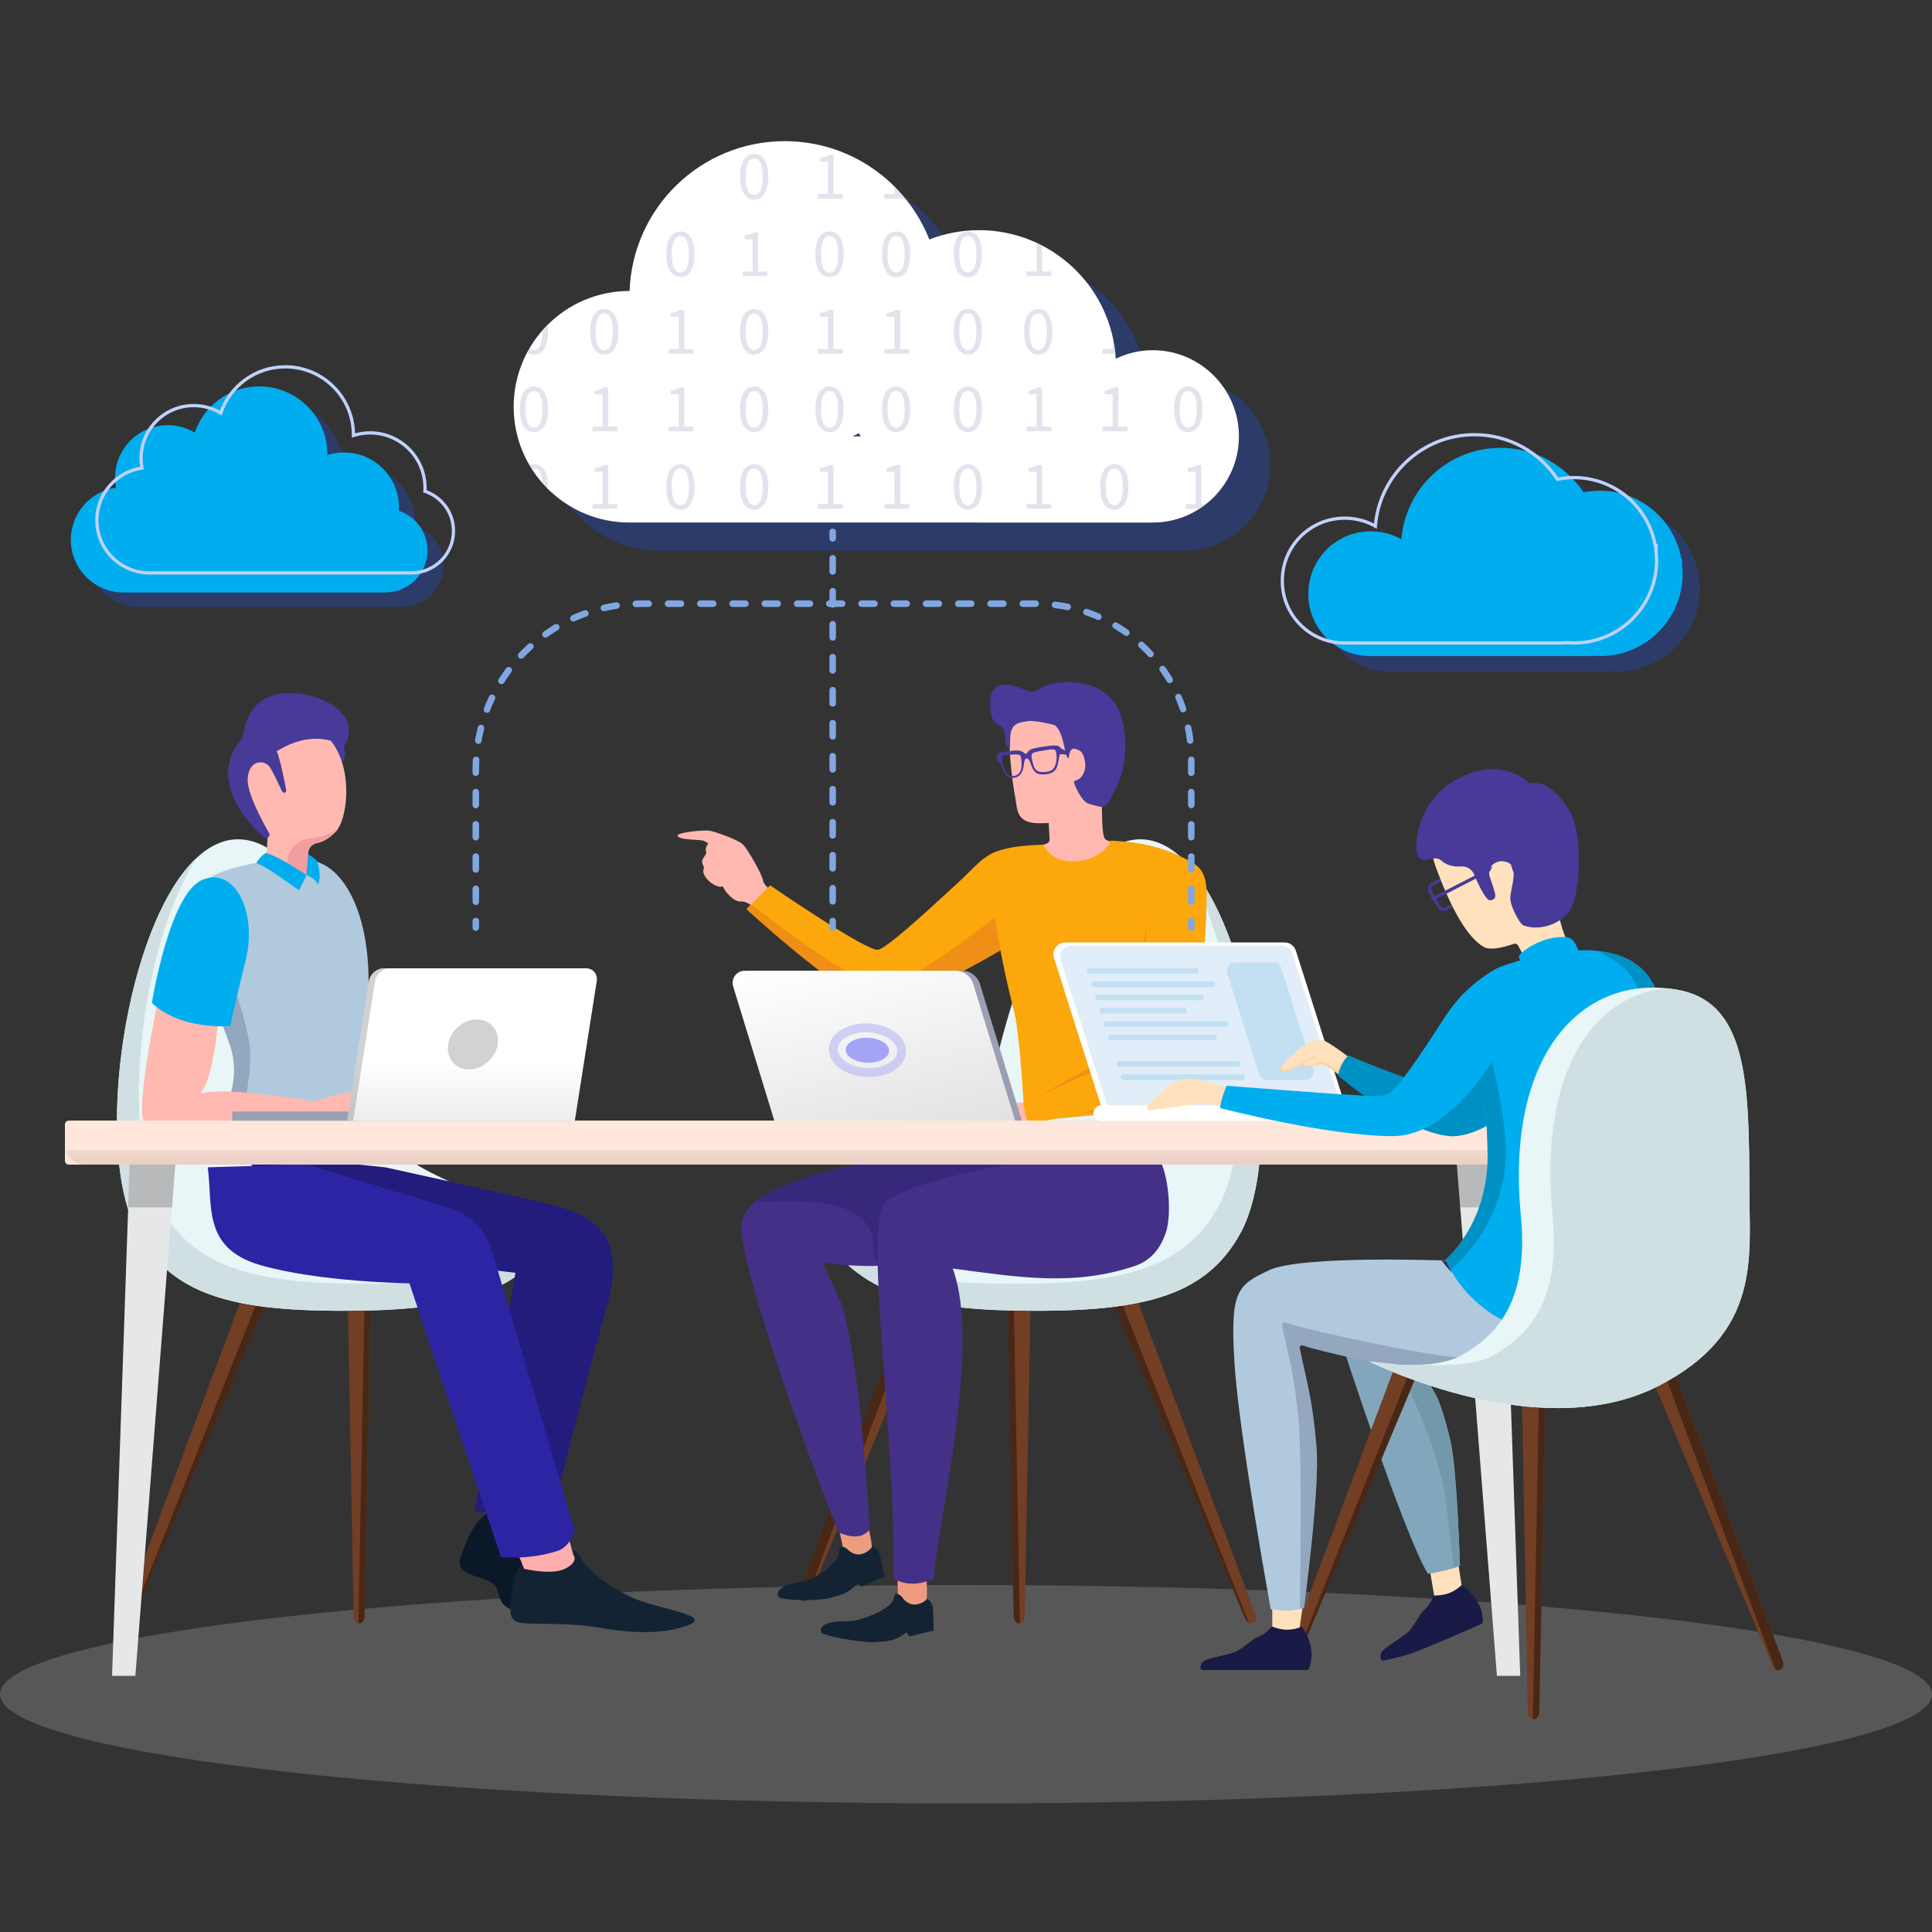 <svg xmlns="http://www.w3.org/2000/svg" xmlns:xlink="http://www.w3.org/1999/xlink" id="Layer_1" x="0px" y="0px" viewBox="0 0 1500 1500" style="enable-background:new 0 0 1500 1500;" xml:space="preserve"><rect x="0" y="0" width="1500" height="1500" fill="#333333" stroke="none"/> <style type="text/css"> .st0{fill:#72C9ED;} .st1{fill:#B3B3B4;} .st2{fill:#FFFFFF;} .st3{fill:#C6C5C5;} .st4{fill:#A5A5A5;} .st5{fill:#567996;} .st6{fill:#B1B9C3;} .st7{fill:#D5D5D4;} .st8{fill:#898989;} .st9{fill:#9DD5DC;} .st10{fill:#579F8E;} .st11{fill:#AB4D4E;} .st12{fill:#F5B570;} .st13{fill:#7B7C8F;} .st14{fill:#0E9CBD;} .st15{fill:#46BFE4;} .st16{fill:#4B4A4A;} .st17{fill:#282929;} .st18{fill:#1B1C1C;} .st19{fill:#383838;} .st20{fill:#404954;} .st21{fill:#212120;} .st22{fill:#3D3D3D;} .st23{fill:#545554;} .st24{fill:#302B2C;} .st25{fill:#86BC75;} .st26{fill:#171717;} .st27{fill:#B68079;} .st28{fill:#809F97;} .st29{fill:#82695E;} .st30{fill:#444747;} .st31{fill:#F2AE9D;} .st32{fill:#C9A373;} .st33{fill:#A2A2A2;} .st34{fill:#474748;} .st35{fill:#2E2E2E;} .st36{fill:#407669;} .st37{fill:#444755;} .st38{fill:#64677B;} .st39{fill:#989BBB;} .st40{fill:#797C8D;} .st41{fill:#7D503A;} .st42{fill:#D69C60;} .st43{fill:#CA8061;} .st44{fill:#845941;} .st45{fill:#B47857;} .st46{fill:#00ACC7;} .st47{fill:#4F4F4F;} .st48{fill:#EA5A4B;} .st49{fill:#96463B;} .st50{fill:#763334;} .st51{fill:#635C4E;} .st52{fill:#807764;} .st53{fill:#746C5B;} .st54{fill:#49643B;} .st55{fill:#72975F;} .st56{fill:#386A5D;} .st57{fill:#7BC4B3;} .st58{fill:#C26D6D;} .st59{fill:#36665C;} .st60{fill:#305950;} .st61{fill:#84C9BB;} .st62{fill:#E2E1E1;} .st63{fill:#8BC581;} .st64{fill:#131315;} .st65{fill:#636971;} .st66{fill:#595A5A;} .st67{fill:#3B3B3B;} .st68{fill:#EB6F71;} .st69{opacity:0.2;fill:#FFFFFF;} .st70{fill:#414141;} .st71{fill:#979797;} .st72{fill:#424D83;} .st73{fill:#5260A4;} .st74{fill:#4D8B80;} .st75{fill:#4BA7B8;} .st76{fill:#6FC9EF;} .st77{opacity:0.25;fill:#C4C4C4;} .st78{fill:#723E24;} .st79{opacity:0.37;} .st80{fill:#E8F6F7;} .st81{fill:#D0E0E2;} .st82{fill:#FFB9B0;} .st83{fill:#FCA70C;} .st84{fill:#ED9C80;} .st85{fill:#132333;} .st86{fill:#453087;} .st87{fill:#38287C;} .st88{opacity:0.25;fill:#CE4A30;} .st89{opacity:0.25;} .st90{fill:#CE4A30;} .st91{fill:#9A9FB3;} .st92{fill:url(#SVGID_1_);} .st93{opacity:0.45;fill:none;stroke:#A4A4F7;stroke-width:6.926;stroke-miterlimit:10;} .st94{fill:#A4A4F7;} .st95{fill:#483A99;} .st96{fill:#0A1828;} .st97{fill:#FFADAD;} .st98{fill:#221C7D;} .st99{fill:#2D24A3;} .st100{fill:#B1C9DD;} .st101{opacity:0.38;fill:#61708E;} .st102{fill:#F29E9E;} .st103{fill:#00AEEF;} .st104{fill:#E5BB98;} .st105{fill:#E6E7E8;} .st106{opacity:0.2;} .st107{fill:#FFE7DB;} .st108{fill:url(#SVGID_2_);} .st109{fill:url(#SVGID_3_);} .st110{opacity:0.2;fill:#212226;} .st111{fill:#FFE1BD;} .st112{fill:#82A7BC;} .st113{fill:#7299AA;} .st114{fill:#1A1A47;} .st115{clip-path:url(#SVGID_5_);} .st116{fill:#E1EDF9;} .st117{fill:#C2E0F2;} .st118{fill:#FFD19F;} .st119{fill:#0091C4;} .st120{fill:#33305B;} .st121{fill:#F4F4F4;} .st122{opacity:0.36;fill:#2249C6;} .st123{opacity:0.37;clip-path:url(#SVGID_7_);} .st124{fill:#B0B2CC;} .st125{fill:none;stroke:#81A7E2;stroke-width:5.059;stroke-linecap:round;stroke-linejoin:round;} .st126{fill:none;stroke:#81A7E2;stroke-width:5.059;stroke-linecap:round;stroke-linejoin:round;stroke-dasharray:10.246,15.37;} .st127{fill:none;stroke:#81A7E2;stroke-width:5.059;stroke-linecap:round;stroke-linejoin:round;stroke-dasharray:10.015,15.023;} .st128{fill:none;stroke:#C0D1FF;stroke-width:2.53;stroke-miterlimit:10;} </style> <g> <ellipse class="st77" cx="750" cy="1315.4" rx="750" ry="84.8"></ellipse> <g> <g> <g> <g> <g> <g> <path class="st78" d="M966.7,1256.7L853.2,985.5l18.2-7.2l103.4,275.3c1,2.8,0.2,5.7-2,6.6 C970.6,1261,967.9,1259.4,966.7,1256.7z"></path> </g> </g> </g> <g> <g> <g> <path class="st79" d="M874.5,986.7l-11.6,4.6l106.8,268.7c-1.2-0.6-2.3-1.7-2.9-3.2L853.2,985.5l18.2-7.2L874.5,986.7z"></path> </g> </g> </g> </g> <g> <g> <g> <g> <path class="st78" d="M787,1255l-5.5-294h19.6l-5.5,294c-0.1,3-2,5.4-4.3,5.4C789,1260.4,787.1,1257.9,787,1255z"></path> </g> </g> </g> <g> <g> <g> <path class="st79" d="M800.9,968.7h-14.6l5.5,291.6c-0.2,0-0.3,0.1-0.5,0.1c-2.3,0-4.2-2.4-4.3-5.4l-5.5-294h19.6 L800.9,968.7z"></path> </g> </g> </g> </g> <g> <g> <g> <g> <path class="st78" d="M628.4,1239.4L742,968.2l-18.2-7.2l-103.4,275.3c-1,2.8-0.2,5.7,2,6.6 C624.6,1243.7,627.2,1242.2,628.4,1239.4z"></path> </g> </g> </g> <g class="st79"> <g> <g> <path d="M620.4,1236.3L723.8,961l18.2,7.2l-2.1,5l-11.2-4.5l-102.8,273.7c-1.1,0.7-2.3,0.9-3.4,0.4 C620.3,1242,619.4,1239,620.4,1236.3z"></path> </g> </g> </g> </g> </g> <g> <g> <g> <g> <path class="st80" d="M661.6,985c19.8,16.1,49.2,31,123.9,32.5c98.2,1.9,149.6-9.2,177.5-59.9 c46.6-84.6-11.7-357.8-103.7-297.3c-76.9,50.6-92.3,212.1-102.5,234.5C746.7,917.1,613.5,945.8,661.6,985z"></path> </g> </g> </g> </g> <g> <g> <g> <path class="st81" d="M768.5,996.5c98.2,1.9,149.6-9.2,177.5-59.9c31.8-57.7,14.7-203.4-28.6-270.7 c55.4,51.4,81.3,226.9,45.6,291.7c-27.9,50.6-79.3,61.8-177.5,59.9c-74.7-1.5-104-16.3-123.9-32.5c-6.8-5.5-9.9-10.8-10.4-15.9 C671.1,983.2,701.7,995.2,768.5,996.5z"></path> </g> </g> </g> </g> <g> <g> <g> <path class="st82" d="M609.2,700.1c0,0-16.1-11.4-16.7-16.2c-0.6-4.8-11.8-24.2-15.4-28c-3.6-3.9-22.5-10.4-26.5-11 c-4-0.6-27.2,1.4-24.3,4.5c2.9,3.2,17.9,2,20.7,3.7c2.9,1.7,2.9,1.7,2.9,1.7s-2.9,3.9-1.7,6.3c1.2,2.4-4.9,6-2.6,10 c2.3,4-0.9,3.8,1.1,8c3.4,7,12.1,10.8,14.4,8.9c1.7,4.1,8.3,12.5,14.5,11.9c6.2-0.6,21.3,13.5,21.3,13.5"></path> <g> <path class="st82" d="M855.3,619.1c0.5,10.8-0.2,29.7,2.9,32.5c3.1,2.8,13.1,2.4,13.1,2.4s-35.8,45.3-39,42.8 c-3.2-2.5-45.5-37-36-38.8c9.5-1.8,18.8-1.4,18.6-6.3c-0.3-4.9-0.5-9.9-0.8-14.8"></path> </g> <path class="st83" d="M896.1,860.8c0,0-69.9,7.9-85.9,8.3c-16.1,0.3-15.3-8.1-15.3-8.1c-0.8-17.7-3.8-59.4-7.1-73.6 c-3.1-13.2-4.5-18.1-7.2-30.6c-6-27.9-5.7-33.2-12.1-67.6l41.7-33.5c0,0,4.3,12.8,21.8,13.1c23.4,0.3,30.7-16.1,30.7-16.1 l56.9,37.8l5.3,91.9l-6.8,75.7"></path> <g> <path class="st82" d="M856.1,609.2c-1.3,5.5-2.9,10.8-4.9,16.1c-3.7,9.6-9.1,13-19.3,13.3c-7.1,0.2-14.3,0.3-21.4,0.5 c-5.5,0.1-12.3,0.3-16.7-3.5c-4.4-3.8-4.5-10.2-5.4-15.5c-1.2-6.7-2.3-13.5-3-20.4c-1.5-13.4-2.2-26.8-1.9-40.2 c0-1.8,0.1-3.7,0.5-5.5c0.2-0.7,0.4-1.5,0.9-2c0.7-0.7,1.6-0.8,2.6-1c13.4-2.1,26.9-3,40.4-2.6c9.5,0.3,19.7,1.4,27.2,7.2 c7.6,5.9,11.2,15.4,14.5,24.5c0.5,1.5,0.9,3.4-0.4,4.3"></path> </g> <g> <g> <path class="st84" d="M651.1,1184.5c0,0,2.6,15.8,4.7,21.2c2.1,5.4,19.8,0.4,21-3.1c1.2-3.5-5.6-29.1-5.6-29.1"></path> <path class="st85" d="M683,1207.1c1.5,5.8,3.5,17,3.5,17l-17.7,7.7l-2.9-2.7c0,0-4.4,5.3-9.8,7.8c-4,1.9-12.7,4.3-17.1,4.7 c-15.4,1.7-33.7,0.2-34.6-1.9c-3.8-8.9,16.7-11.3,20.7-12.4c11.7-3.1,25-14.4,26.3-20.9c0.9-4.7-0.3-5.5,2.4-5.4 c0,0,2.3-0.1,4.4,2.1c3.3,3.4,8.2,4.9,12.6,2.9c2.5-1.1,4.9-2.8,6.3-5.2C677,1200.8,681.5,1201.3,683,1207.1z"></path> </g> <g> <g> <path class="st86" d="M729.3,978.4c-27.6,5.4-62.3,5.8-90.3,2.1c3.9,11.2,13.5,25.5,17.1,41.3c12,52.1,16.2,122,19.3,165.3 c0,0-5.8,11.1-24.3,2.6c-27.7-68.4-76-207-75.6-237c0.6-38.3,96.1-47.5,166.1-56.9"></path> </g> <g> <path class="st87" d="M851.3,901.8c22,16.1-122,76.6-122,76.6c-16,3.1-31.5,4.5-47.2,4.5c-1.5-2.9-2.9-5.8-3.5-8.9 c-0.8-4.2-0.4-8.5-1.1-12.7c-1.4-8.2-7.3-15.1-14.4-19.4c-7.1-4.3-15.3-6.3-23.5-7.6c-19.5-3.1-53.5-0.9-53.5-0.9 c43.3-31.9,131.9-36.1,173.1-38.7C767.1,907.6,848.2,899.5,851.3,901.8z"></path> </g> </g> <g> <path class="st84" d="M696.8,1220.9c0,0-0.1,16,1,21.7c1.1,5.7,19.4,3.8,21.2,0.6c1.8-3.2-0.4-29.7-0.4-29.7"></path> <path class="st85" d="M724.3,1248.7c0.5,6,0.5,17.3,0.5,17.3l-18.7,4.5l-2.4-3.2c0,0-5.2,4.5-11,6c-4.3,1.1-13.3,2-17.7,1.7 c-15.5-1-36.9-5.6-37.5-7.8c-2.2-9.5,18.4-8.3,22.6-8.6c12-1,30.9-9.9,33.3-16.1c1.7-4.5,0.7-5.5,3.3-4.9c0,0,2.3,0.3,4,2.8 c2.6,3.9,7.2,6.3,11.9,5.1c2.7-0.7,5.3-1.9,7.1-4.1C719.4,1241.4,723.8,1242.7,724.3,1248.7z"></path> </g> <g> <path class="st86" d="M899.4,898.6c0,0-44.1,4.4-97.6,3.1c-12.5,0-106.7,17.7-115.7,33.7c-14.8,26.3,9.7,179.8,7.4,289.8 c0,0,11.3,9.4,31.3,0.6c5-54,36.9-181.4,14.9-240.9c52,6.9,93.9,13.8,141.1-1.9c11.1-3.7,19.3-11.5,24.3-25.8 C910,942.8,907.4,911.4,899.4,898.6z"></path> </g> </g> <g> <path class="st83" d="M810.2,655.7c0,0-10,0.6-11.9,0.7c-8.3,0.7-16.8,1.8-24.7,4.7c-11.3,4.2-19.3,14.7-28.5,23 c-8.9,7.9-54.8,51.7-63.4,53.3c-8.6,1.6-83.8-50-83.8-50l-18.4,18.4c0,0,81.7,75.5,106,75.6c11.8,0.1,77-34.3,97.9-47.6 L810.2,655.7z"></path> <path class="st88" d="M685.7,766.9c-16.8,0.9-93.7-57.8-102.7-64.7l-3.6,3.6c0,0,81.7,75.5,106,75.6 c9.9,0.1,56.8-23.8,84.2-39.4l7.1-4.1l-4.3-25.4C772.5,712.5,703.5,765.9,685.7,766.9z"></path> </g> <g class="st89"> <path class="st90" d="M892.4,708.4c-9.3,42.1-11,75-13.6,105.1c-32.7,12.7-55.6,30.4-87.5,44.6c0,0-15.6-3-18.3,6.5 c-1.5,5.5,28.1,3.4,28.1,3.4c29.6,0.1,109.2-15.1,114.5-16.5c5.3-1.5,20.7-100.8,21.3-154.7c0.1-7.7-0.2-16-5-21.9 c-2.5-3.1-6.1-5.3-9.6-7.1c-20.8-10.7-36.3-13.6-59.7-15.1"></path> </g> <g> <path class="st82" d="M805.3,860.9c-3.5-4.4-9.9-5.1-15.6-4.9c-4.2,0.1-8.3,0.4-12.5,1c-1.9,0.3-4.1,0.7-4.3,2.7 c-0.2,2,9.2,0,14.1,1.4c-9.6,0.8-19.3,1.1-28.9,0.8c-1.1,0-2.3-0.1-3.3,0.3c-1,0.4-1.9,1.4-1.9,2.5c0.1,0.9,0.7,1.6,1.3,2.2 c2.7,2.4,6.4,3.4,9.9,4c14.7,2.6,30.2,2.1,43.9-3.9"></path> </g> <g> <path class="st83" d="M890.4,707.6c-0.8,45-4,65.6-3.1,110.5c-22.6,4.8-60.7,24-92.7,38.2c0,0,1,10.8,3.9,16.1 c2.4,0.9,111.8-22.8,120.2-30.5c7.5-6.9,17.5-91.3,18.1-145.2c0.1-7.7-0.2-16-5-21.9c-2.5-3.1-6.1-5.3-9.6-7.1 c-20.8-10.7-36.3-13.6-59.7-15.1"></path> </g> <g> <path class="st91" d="M607.3,873.2h187l-33.5-109.3c-1.9-6-7.4-10.2-13.7-10.2H583.2c-6.3,0-10.7,6.1-8.9,12.1L607.3,873.2z"></path> <linearGradient id="SVGID_1_" gradientUnits="userSpaceOnUse" x1="659.82" y1="738.162" x2="708.466" y2="943.263"> <stop offset="0" style="stop-color:#FFFFFF"></stop> <stop offset="1" style="stop-color:#D8D8D8"></stop> </linearGradient> <path class="st92" d="M604.9,873.2h184.2l-33.5-109.3c-1.9-6-7.4-10.2-13.7-10.2H578.1c-6.3,0-10.7,6.1-8.9,12.1l32.1,104.7 C601.8,872.1,603.3,873.2,604.9,873.2z"></path> </g> <g> <path class="st93" d="M700,815.4c0.7,9.6-10.7,17.4-25.3,17.4s-27.1-7.8-27.7-17.4c-0.7-9.6,10.7-17.4,25.3-17.4 S699.3,805.8,700,815.4z"></path> <path class="st94" d="M690.3,815.4c0.4,5.3-6.8,9.7-16.1,9.7c-9.3,0-17.2-4.3-17.6-9.7c-0.4-5.3,6.8-9.7,16.1-9.7 C682,805.7,689.9,810,690.3,815.4z"></path> </g> </g> <path class="st95" d="M823.1,580.5c-0.4-1.7-4.1-2-7.8-1.5c-3.8,0.5-13.7,1.7-15.8,3.3c-2.1,1.6-1.9,2.8-3,2.9 c-1.1,0.1-1.2-1-3.5-2c-2.4-1-8.2-0.3-11.9,0.2c-3.7,0.5-7.3,1.3-7.2,3c0.1,1.7,0.7,4.7,1.5,5.2c0.8,0.5,0.8,0.4,3.7,7.2 c1.6,3.8,4.2,6,9,4.9c6.2-1.3,6.6-8.4,7-11.3c0.5-2.9,0.9-3.4,1.9-3.5c1-0.1,1.6,0.2,2.8,2.9c1.2,2.7,2.1,9,8.4,9.4 c8.3,0.5,11.9-2.4,13-7.7c1.6-7.2,1.2-7.2,1.8-7.9c0.3-0.3,6.2,0.5,6.2,0.5l-0.1-2.1C829,583.8,823.2,580.9,823.1,580.5z M793.1,595c-0.2,3.7-2,7-6.1,7.5c-3.8,0.5-5.5-1.5-7.6-6.4c-1.8-4.2-1.9-7.6-1.2-8.8c0.6-1.2,2.7-1.1,7.4-1.4s6.3-0.4,7,1.7 C792.9,588.4,793.3,591.3,793.1,595z M820.1,591c-0.8,5.2-2.7,7.7-7.9,8.3c-7.4,0.9-8.8-2-9.9-5.5c-1.1-3.5-1.5-6.4-1.4-7.2 c0.2-2.2,1.8-2.5,6.4-3.4c4.6-0.9,10.8-2,11.8-1C820,583.2,820.8,586.5,820.1,591z"></path> <g> <path class="st95" d="M873.1,569c-0.4-3.8-1.1-7.6-2.1-11.1c-2.5-9.7-8.4-17.9-17.3-22.6c-11.3-6.1-26.7-7.4-39.1-3.9 c-7.2,2-9.8,5.8-13.5,5.7c-2.8-0.1-6.3-2-10-3.3c-28-10-23.3,17.3-20.3,24.8c1.3,3.3,7.7,5.7,8.5,7.1c0.8,1.4,0.7,8.2,1.3,11.1 c0.5,3,3.5,4.1,3.5,4.1s0.2-8.8,0.3-10c0.4-3.1,1.4-6.4,4.1-8.3c2.8-1.9,6.7-2.2,10.1-2.8c3.5-0.6,19.5,2.5,20.6,3.4 c5.2,4.5,6.6,14.7,8,20.7c0.7,2.8,1.4,4.7,2.5,4.7c0.9-8.3,3.7-8.5,8.7-5.7c2.6,1.5,4.1,6.7,4.2,11.2c0.1,5.3-2.8,11-8.3,12.2 c-2,0.4,4,11.7,6.7,14.5c0.9,0.9,1.8,1.9,2.9,2.6c1,0.6,2.2,0.9,3.4,1.2c1.3,0.4,2.7,0.7,4,1.1c1.8,0.5,3.7,1,5.5,0.5 c2.9-0.8,4.5-4,5.8-6.7c2.2-4.5,4.7-8.9,6.5-13.6C873.4,594.9,874.6,581.4,873.1,569z"></path> </g> </g> </g> <g> <g> <g> <g> <g> <g> <path class="st78" d="M103.4,1256.7L217,985.5l-18.2-7.2L95.5,1253.5c-1,2.8-0.2,5.7,2,6.6 C99.6,1261,102.3,1259.4,103.4,1256.7z"></path> </g> </g> </g> <g> <g> <g> <path class="st79" d="M195.7,986.7l11.6,4.6l-106.8,268.7c1.2-0.6,2.3-1.7,2.9-3.2L217,985.5l-18.2-7.2L195.7,986.7z"></path> </g> </g> </g> </g> <g> <g> <g> <g> <path class="st78" d="M283.2,1255l5.5-294h-19.6l5.5,294c0.1,3,2,5.4,4.3,5.4C281.2,1260.4,283.1,1257.9,283.2,1255z"></path> </g> </g> </g> <g> <g> <g> <path class="st79" d="M269.2,968.7h14.6l-5.5,291.6c0.2,0,0.3,0.1,0.5,0.1c2.3,0,4.2-2.4,4.3-5.4l5.5-294h-19.6L269.2,968.7z "></path> </g> </g> </g> </g> <g> <g> <g> <g> <path class="st78" d="M454.3,1256.7L340.7,985.5l18.2-7.2l103.4,275.3c1,2.8,0.2,5.7-2,6.6 C458.2,1261,455.5,1259.4,454.3,1256.7z"></path> </g> </g> </g> <g class="st79"> <g> <g> <path d="M462.3,1253.5L358.9,978.3l-18.2,7.2l2.1,5l11.2-4.5l102.8,273.7c1.1,0.7,2.3,0.9,3.4,0.4 C462.4,1259.3,463.3,1256.3,462.3,1253.5z"></path> </g> </g> </g> </g> </g> <g> <g> <g> <g> <path class="st80" d="M408.6,985c-19.8,16.1-49.2,31-123.9,32.5c-98.2,1.9-149.6-9.2-177.5-59.9 C60.6,873,118.9,599.8,210.9,660.3c76.9,50.6,92.3,212.1,102.5,234.5C323.5,917.1,456.7,945.8,408.6,985z"></path> </g> </g> </g> </g> <g> <g> <g> <path class="st81" d="M301.7,996.5c-98.2,1.9-149.6-9.2-177.5-59.9c-31.8-57.7-14.7-203.4,28.6-270.7 c-55.4,51.4-81.3,226.9-45.6,291.7c27.9,50.6,79.3,61.8,177.5,59.9c74.7-1.5,104-16.3,123.9-32.5c6.8-5.5,9.9-10.8,10.4-15.9 C399.1,983.2,368.5,995.2,301.7,996.5z"></path> </g> </g> </g> </g> <g> <path class="st96" d="M425.4,1186.4c1.3,7.2-12.3,26.1,5.9,42c18.2,15.9,59.5,32.7,32.1,33.3c-27.4,0.6-53.6-5.7-67.6-12.6 c-13.9-6.9-2.8-17.7-20.1-23.1c-22.7-7.2-22.5-8.6-11.5-33.4C379.4,1158.5,421.3,1163.3,425.4,1186.4z"></path> <path class="st85" d="M451.7,1210.6c3.2,6.2,18.4,20.5,39.5,29.9c21.1,9.4,65.7,13.8,40.9,22.1c-24.8,8.3-53.7,3.3-68.4,0.9 c-14.6-2.4-28.8-2.7-46.1-2.8c-22.8-0.2-23-1.6-19.9-27.3C401.9,1198.1,441.5,1190.6,451.7,1210.6z"></path> <path class="st97" d="M398.1,1196.3l8.8,21.7c0,0,21.8,5.3,32.2-0.2c10.4-5.5,6.2-10.3,6.2-10.3l-9.1-32.1L398.1,1196.3z"></path> <path class="st98" d="M299.1,906.3c0,0,93.5,20.4,127.5,28.7c33.9,8.3,60.4,22.6,44.5,79.2c-15.8,56.6-42.2,159.9-42.2,159.9 h-60.4l31.7-185.9l-176.5-20.8l-32.5-72.2L299.1,906.3z"></path> <path class="st99" d="M161.3,906.3c4,29.2-4.5,62.7,40.7,75.9c45.3,13.2,115.9,14.2,115.9,14.2l70.9,212.3c0,0,19.8,3,43.9-4.5 c9.9-3.1,13.5-15.7,13.5-15.7l-64.1-217c-5-17-18.6-30.1-35.8-34.5l-108.7-33L161.3,906.3z"></path> <g> <path class="st100" d="M177.5,808.5c4.4,11.4,5.4,23.7,2.8,35.6c-5.2,23.6,0.7,25.2,0.7,25.2s32,20.3,58.7,28.6 c19.1,5.9,35.4,4.9,34.9-16.1l0-0.3c0-1.3-0.1-2.5-0.1-3.7c-0.9-47.4,9-49.8,11.4-102.8c2.5-54.4-12-84.8-26.4-97.9 c-14.4-13.1-34.1-13.6-71.2-4.9c-27.8,6.6-37,13.9-36.8,34.5c0.1,6.8,1.2,15.2,3,25.3C159.1,758,170.1,789.1,177.5,808.5z"></path> <path class="st101" d="M177.5,808.5c4.4,11.4,5.4,23.7,2.8,35.6c-5.2,23.6,0.7,25.2,0.7,25.2s32,20.3,58.7,28.6l24.9-2.4l10-7.8 l0-6.2c0-1.3-0.1-2.5-0.1-3.7c-5.7,0.5-18.6,1.2-37.6-1c-14.7-1.7-28-5.9-36.8-9.2c-6.5-2.4-10.3-9.1-9.1-16 c1.6-9.3,3.5-22.7,3.4-33c-0.1-10.4-4.9-28.1-8.9-40.8c-3-9.8-4-20-3.3-30.1c1.2-17.6,0-34.4,0-34.4l-19.7-10.7l-11,4.1 c0.1,6.8,1.2,15.2,3,25.3C159.1,758,170.1,789.1,177.5,808.5z"></path> <g> <path class="st95" d="M267,579.8c0,0,2.5,6.9-1.3,12.4l-15.3-20.7l10.7-0.1L267,579.8z"></path> <path class="st82" d="M184.1,607.1c0.7,26.7,23.7,42.1,23.7,42.1l-1.5,24.3l15.5,10.1l10.6,6.9l6.1-12.8l0.8-15.6 c0.2-3.6,2.8-6.7,6.4-7.4c4-0.8,9.5-3.2,15.1-9.1c0.3-0.4,0.7-0.8,1-1.2c0,0,0,0,0,0c10.1-13.7,13.9-66.3-20.6-81.3 C205.6,547.5,183.4,580.4,184.1,607.1z"></path> <path class="st102" d="M222.8,669l-1,14.6l10.6,6.9l6.1-12.8l0.8-15.6c0.2-3.6,2.8-6.7,6.4-7.4c4-0.8,9.5-3.2,15.1-9.1 c0.3-0.4,0.7-0.8,1-1.2c-0.7,0.4-9,5.3-21.7,6.7C230.8,652,223.5,659.6,222.8,669z"></path> <path class="st95" d="M221.3,615.4c-1.3,0.6-2.6-1.5-2.6-1.5s-7.5-16.8-10.1-19.4c-4.6-4.7-15.5-4.2-16.3,10.2 c-0.7,11.2,12.5,35,16.6,42c0.6,1.1,0.4,2.6-0.7,3.4c-0.4,0.3-1,0.5-1.5,0.6h-0.2c-0.6,0-1.2-0.2-1.7-0.6 c-8.5-7.5-46.1-43.5-16.3-77.3c0,0,23.7,1.5,27.3,12.9c3.6,11.5,6.2,26.9,6.2,26.9S222.7,614.7,221.3,615.4z"></path> <path class="st95" d="M267,579.8c0,0-20.7-16.1-52.2,3.5l-25.8-6.6c0,0-1.1-0.4-0.5-4.2c0.6-3.9,3.4-41.7,48.5-33.2 C263.1,544.2,279,562.2,267,579.8z"></path> </g> <path class="st103" d="M206.4,662.2c0,0-3.7,2.1-7.5,7.7c0,0,5.1,2.3,9.6,5c4.1,2.5,23.7,16.3,23.7,16.3l5.8-11.8 C237.9,679.4,217.5,665.3,206.4,662.2z"></path> <path class="st103" d="M237.9,679.4c0,0,6.9,2.3,9,7.5c0,0,3.5-6.7-1-18.7c0,0-3.8-3.6-6.6-4.8L237.9,679.4z"></path> <path class="st104" d="M183.5,892.3c0,0,3.6,4.6,4.7,5.2c1.1,0.6,1.3-0.7,0.9-1.6C188.6,895,183.6,891.1,183.5,892.3z"></path> <path class="st95" d="M206.7,650.5h-0.2c-0.6,0-1.2-0.2-1.7-0.6c-8.5-7.5-46.1-43.5-16.3-77.3c0,0-1.5,5.9-0.9,10.8 C187.7,583.3,168.7,614.1,206.7,650.5z"></path> <path class="st82" d="M123.3,773.9c0,0-19.9,91.7-10.5,98.7c9.4,7,115.8,8.1,125.7,9.6c9.9,1.6,50.5,8.2,71.2-10.1 c2.7-2.4-12.6-1.3-16.2-9.3c-3.6-8,1.9-7.1,0-10.4c-7.3-12.9-49.3,2.8-49.3,2.8s-68.7-11.9-88.6-6.2c12-14.5,14.7-68.4,14.7-68.4 L123.3,773.9z"></path> <path class="st103" d="M117.9,778.7c0,0,13.4-84.1,38.8-95.4c25.4-11.3,43.4,25,34,62.3c-9.3,37.3-11.8,51-11.8,51 S140.8,800.3,117.9,778.7z"></path> </g> </g> <g> <g> <g> <polygon class="st105" points="105.1,1301.1 87,1301.1 101.3,885.9 137.5,885.9 "></polygon> <polygon class="st106" points="99.5,937.4 133.5,937.4 137.5,885.9 101.3,885.9 "></polygon> </g> <g> <polygon class="st105" points="1162.2,1301.1 1180.3,1301.1 1166,885.9 1129.7,885.9 "></polygon> <polygon class="st106" points="1167.7,937.4 1133.8,937.4 1129.7,885.9 1166,885.9 "></polygon> </g> </g> <path class="st107" d="M1213.7,904.2H53.5c-1.7,0-3.1-1.4-3.1-3.1v-28c0-1.7,1.4-3.1,3.1-3.1h1160.2c1.7,0,3.1,1.4,3.1,3.1v28 C1216.8,902.9,1215.4,904.2,1213.7,904.2z"></path> <linearGradient id="SVGID_2_" gradientUnits="userSpaceOnUse" x1="633.639" y1="840.298" x2="633.639" y2="962.62"> <stop offset="0" style="stop-color:#FFE7DB"></stop> <stop offset="0.239" style="stop-color:#FDE4D8"></stop> <stop offset="0.409" style="stop-color:#F5DBD0"></stop> <stop offset="0.557" style="stop-color:#E8CBC2"></stop> <stop offset="0.693" style="stop-color:#D6B5AE"></stop> <stop offset="0.821" style="stop-color:#BE9994"></stop> <stop offset="0.941" style="stop-color:#A27674"></stop> <stop offset="1" style="stop-color:#916262"></stop> </linearGradient> <path class="st108" d="M51.1,892.9c1.9,6.5,7.8,11.3,14.9,11.3h1135.2c7.1,0,13.1-4.8,14.9-11.3H51.1z"></path> </g> <g> <path class="st91" d="M180.4,870.1h261.7v-7.2H181.5c-0.6,0-1.2,0.5-1.2,1.2V870.1z"></path> <g> <linearGradient id="SVGID_3_" gradientUnits="userSpaceOnUse" x1="2723.683" y1="823.161" x2="2723.683" y2="919.982" gradientTransform="matrix(-1 0 -0.159 1.009 3219.344 -6.442)"> <stop offset="0" style="stop-color:#FFFFFF"></stop> <stop offset="1" style="stop-color:#D8D8D8"></stop> </linearGradient> <path class="st109" d="M269.4,870.1h176.9l17-108.3c0.9-5.5-2.9-10-8.4-10h-157c-5.5,0-10.7,4.5-11.5,10L269.4,870.1z"></path> <path class="st110" d="M297.9,751.8h4.8c-5.5,0-10.7,4.5-11.5,10l-17,108.3h-4.8l17-108.3C287.3,756.3,292.4,751.8,297.9,751.8z"></path> <path class="st110" d="M347.9,810.9c-1.7,10.7,5.6,19.4,16.2,19.4s20.6-8.7,22.3-19.4c1.7-10.7-5.6-19.4-16.2-19.4 C359.6,791.5,349.6,800.2,347.9,810.9z"></path> </g> </g> <g> <g> <polygon class="st111" points="1110.5,1221.3 1114,1241.8 1129.6,1241.8 1136.3,1240.6 1131.4,1208.8 "></polygon> <path id="XMLID_514_" class="st112" d="M1133.5,1215.5c-1.5,0.7-3.1,1.3-4.7,1.9c-8.6,2.9-20.2,4.5-20.2,4.5 c-18.7-30.6-67.1-179.7-67.1-179.7c-4.5-18.8,23.8,5.3,35.6,4.6c4.1-0.2,8,0.3,10.9,1.6c11.3,4.8,27.8,36.6,27.8,36.6 s5,11,10.3,33.7C1131.3,1141.3,1133.5,1215.5,1133.5,1215.5z"></path> <path id="XMLID_504_" class="st113" d="M1133.5,1215.5c-1.5,0.7-3.1,1.3-4.7,1.9c-1.2-9.1-2.9-23.5-5.5-46.6 c-5.8-51.7-38.5-110.9-46.2-124.1c4.1-0.2,8,0.3,10.9,1.6c11.3,4.8,27.8,36.6,27.8,36.6s5,11,10.3,33.7 C1131.3,1141.3,1133.5,1215.5,1133.5,1215.5z"></path> <path id="XMLID_421_" class="st114" d="M1112.9,1238.8c0,0,6.7,0.1,11.9-1.8c6.3-2.4,10-6.4,10-6.4s16.6,10.1,16.5,28.3 c0,0.9-0.6,1.8-1.5,2.1c0,0-39.7,17.6-53.4,22.5c-8.4,3-21.9,5.7-21.9,5.7c-1,0.2-2-0.1-2.3-1c-0.7-1.8-1.1-5.1,3-8.2 c6.2-4.7,12.9-8.6,17.6-12.5c4.7-3.9,9.4-14.7,13.2-17.8C1110.9,1245.8,1112.9,1238.8,1112.9,1238.8z"></path> </g> <g> <defs> <path id="SVGID_4_" d="M1086.9,1025.8l60.3,14.4l71.3,0.3l73.8-18.6l132.1,246l-17.9,74.3c0,0-417.2,30-428.3,20.6 c-11.1-9.4-63.3-60.1-70.7-79.8C900.1,1263.3,1086.9,1025.8,1086.9,1025.8z"></path> </defs> <clipPath id="SVGID_5_"> <use xlink:href="#SVGID_4_" style="overflow:visible;"></use> </clipPath> <g class="st115"> <g> <g> <g> <path class="st78" d="M1195.2,1329.1l5.8-310.1h-20.6l5.8,310.1c0.1,3.1,2.1,5.7,4.5,5.7 C1193.1,1334.8,1195.1,1332.3,1195.2,1329.1z"></path> </g> </g> </g> <g> <g> <g> <path class="st78" d="M1005.6,1292.8l119.8-286.1l-19.2-7.6l-109,290.3c-1.1,2.9-0.2,6.1,2.1,7 C1001.6,1297.4,1004.4,1295.7,1005.6,1292.8z"></path> </g> </g> </g> <g> <g> <g> <path class="st78" d="M1375.8,1292.8L1256,1006.8l19.2-7.6l109,290.3c1.1,2.9,0.2,6.1-2.1,7 C1379.8,1297.4,1377,1295.7,1375.8,1292.8z"></path> </g> </g> </g> <g class="st79"> <g> <g> <path d="M1102.9,1008l12.2,4.8l-112.6,283.4c1.3-0.6,2.4-1.8,3.1-3.4l119.8-286.1l-19.2-7.6L1102.9,1008z"></path> </g> </g> </g> <g class="st79"> <g> <g> <path d="M1180.5,1027.2h15.4l-5.8,307.5c0.2,0,0.4,0.1,0.5,0.1c2.4,0,4.4-2.5,4.5-5.7l5.8-310.1h-20.6L1180.5,1027.2z"></path> </g> </g> </g> <g class="st79"> <g> <g> <path d="M1384.1,1289.5l-109-290.3l-19.2,7.6l2.2,5.3l11.9-4.7l108.4,288.7c1.2,0.7,2.5,0.9,3.6,0.5 C1384.3,1295.6,1385.2,1292.5,1384.1,1289.5z"></path> </g> </g> </g> </g> </g> <g> <path id="XMLID_401_" class="st2" d="M1045.4,861.7H855.8l-37.5-118c-1.9-5.9,2.5-12,8.8-12h170.2c4,0,7.6,2.6,8.8,6.4 L1045.4,861.7z"></path> <path id="XMLID_402_" class="st116" d="M1042.3,861.7H860.8l-37.2-115.8c-1.9-5.8,2.5-11.8,8.7-11.8h162.3c4,0,7.5,2.5,8.7,6.3 L1042.3,861.7z"></path> <path id="XMLID_550_" class="st117" d="M928.5,756h-82.7c-1.2,0-2.2-1-2.2-2.2l0,0c0-1.2,1-2.2,2.2-2.2h82.7c1.2,0,2.2,1,2.2,2.2 l0,0C930.7,755,929.7,756,928.5,756z"></path> <path id="XMLID_549_" class="st117" d="M941.3,766.3h-92.2c-1.2,0-2.2-1-2.2-2.2l0,0c0-1.2,1-2.2,2.2-2.2h92.2 c1.2,0,2.2,1,2.2,2.2l0,0C943.5,765.3,942.5,766.3,941.3,766.3z"></path> <path id="XMLID_547_" class="st117" d="M932.7,776.6h-80.3c-1.2,0-2.2-1-2.2-2.2l0,0c0-1.2,1-2.2,2.2-2.2h80.3 c1.2,0,2.2,1,2.2,2.2l0,0C935,775.6,934,776.6,932.7,776.6z"></path> <path id="XMLID_546_" class="st117" d="M919.3,787h-63.7c-1.2,0-2.2-1-2.2-2.2l0,0c0-1.2,1-2.2,2.2-2.2h63.7c1.2,0,2.2,1,2.2,2.2 l0,0C921.6,786,920.6,787,919.3,787z"></path> <path id="XMLID_545_" class="st117" d="M951.3,797.3h-92.2c-1.2,0-2.2-1-2.2-2.2l0,0c0-1.2,1-2.2,2.2-2.2h92.2 c1.2,0,2.2,1,2.2,2.2l0,0C953.5,796.3,952.5,797.3,951.3,797.3z"></path> <path id="XMLID_544_" class="st117" d="M942.7,807.6h-80.3c-1.2,0-2.2-1-2.2-2.2l0,0c0-1.2,1-2.2,2.2-2.2h80.3 c1.2,0,2.2,1,2.2,2.2l0,0C944.9,806.6,943.9,807.6,942.7,807.6z"></path> <path id="XMLID_542_" class="st117" d="M961.2,828.2h-92.2c-1.2,0-2.2-1-2.2-2.2l0,0c0-1.2,1-2.2,2.2-2.2h92.2 c1.2,0,2.2,1,2.2,2.2l0,0C963.4,827.2,962.4,828.2,961.2,828.2z"></path> <path id="XMLID_539_" class="st117" d="M964.5,838.5h-92.2c-1.2,0-2.2-1-2.2-2.2l0,0c0-1.2,1-2.2,2.2-2.2h92.2 c1.2,0,2.2,1,2.2,2.2l0,0C966.7,837.5,965.7,838.5,964.5,838.5z"></path> <path id="XMLID_405_" class="st117" d="M1013.5,838.5h-29.8c-2.8,0-5.2-1.8-6.1-4.4l-24.8-78.6c-1.3-4.1,1.8-8.3,6.1-8.3h29.8 c2.8,0,5.2,1.8,6.1,4.4l24.8,78.6C1020.9,834.3,1017.8,838.5,1013.5,838.5z"></path> <path id="XMLID_403_" class="st2" d="M1061.3,870.3H855.1c-3.4,0-6.1-2.7-6.1-6.1l0,0c0-3.4,2.7-6.1,6.1-6.1h206.1 c3.4,0,6.1,2.7,6.1,6.1l0,0C1067.4,867.6,1064.7,870.3,1061.3,870.3z"></path> <g id="XMLID_404_"> <path id="XMLID_419_" class="st95" d="M1120.8,707.3c-1.8,0-3.6-0.9-4.5-2.6l-6.9-12.1c-0.7-1.2-0.9-2.6-0.5-4 c0.4-1.4,1.3-2.5,2.5-3.1l19.1-10.1c2.5-1.3,5.6-0.4,6.9,2.1l6.5,12c0.7,1.2,0.8,2.6,0.4,3.9c-0.4,1.3-1.3,2.4-2.5,3.1 l-18.7,10.2C1122.5,707.1,1121.6,707.3,1120.8,707.3z M1133,677.2c-0.4,0-0.9,0.1-1.3,0.3l-19.1,10.1c-0.7,0.4-1.2,1-1.4,1.7 c-0.2,0.7-0.1,1.5,0.3,2.2v0l6.9,12.1c0.7,1.3,2.4,1.8,3.7,1.1l18.7-10.2c0.7-0.4,1.1-0.9,1.3-1.7c0.2-0.7,0.1-1.5-0.2-2.1 l-6.5-12C1134.9,677.8,1134,677.2,1133,677.2z"></path> </g> <path id="XMLID_538_" class="st111" d="M1042.6,832c-1.3,1.7-2.4,2.8-2.4,2.8s-10-7.6-12.8-8.3c-2.8-0.7-8.7,1.5-12.1,1.7 c-3.4,0.2-3.7-1.8-3.7-1.8s-12.9,5.4-15,5.9c-2.1,0.5-3.5-0.2-2.2-3.5c0.3-0.7,1.1-1.9,2.4-3.2l0,0c4.4-5,13.5-12.9,16.7-14.5 c4.2-2,9.8-4.9,14.4-3.2c4.6,1.7,19.3,12.8,19.3,12.8C1047.8,824.5,1044.8,829.1,1042.6,832z"></path> <path id="XMLID_533_" class="st118" d="M1045.6,821.3l-3.1,10.7c-1.3,1.7-2.4,2.8-2.4,2.8s-10-7.6-12.8-8.3 c-2.8-0.7-8.7,1.5-12.1,1.7c-3.4,0.2-3.7-1.8-3.7-1.8s-12.9,5.4-15,5.9c-2.1,0.5-3.5-0.2-2.2-3.5c0.3-0.7,1.1-1.9,2.4-3.2 c-1.1,1.5-2.3,3.1-1.6,5c0.9,2.3,14.7-4.3,24.7-10.3c0.2-0.1,1-0.5,1.2,0c0.2,0.3-0.4,1-0.5,1.1c-1.7,1.8-10.1,2.4-8.4,5.1 c2.4,3.8,11-3.1,15.7-1.6c4.7,1.5,10.6,5.9,10.6,5.9S1041.3,822.7,1045.6,821.3z"></path> <path id="XMLID_406_" class="st119" d="M1038.7,834.8c0,0,49,42.9,85.7,47.2c36.7,4.4,98.6-65.2,98.6-65.2s-3.9-37.1-26.8-32.7 c-22.9,4.4-53.5,59.5-66.8,62.1s-82.4-26.7-82.4-26.7s-2,1.4-4.3,5.3C1040.2,828.9,1038.7,834.8,1038.7,834.8z"></path> <path id="XMLID_407_" class="st111" d="M1205.5,623.5c-13.4-15.4-33.2-17-48.6-15.3c-20.1,2.2-37.6,15.8-43.4,35.1 c-2.5,8.4-3,18.2,0.9,28.9c12.5,34.5,25.6,56.5,37.8,63.1c4.7,2.5,13.6,0.8,23.1-2.5c1.3-0.4,2.6,0.1,3.3,1.2l4,7.5l35.3-7.6 c0,0-4.5-9.8-6.9-20.2C1216,707.3,1230,651.6,1205.5,623.5z"></path> <path id="XMLID_408_" class="st95" d="M1134.1,672.7c4.4-0.3,8.6,2,10.3,6c2.9,6.9,7.4,16.6,10.9,19.7c0.7,0.6,2.3,0.9,3.9,0 c1.5-0.8,1.9-2.1,1.8-3c-0.3-3-2.5-9.4-4.1-13.8c-2-5.5,0.4-11.3,7-12.8c1.2-0.3,4.2-0.1,5.7,0.4c10.4,3.2,3.2,19.5,3,28.1 c-0.1,6,7.1,20,10.3,21.2c10.5,4.1,26.4,0.4,34.8-10c8.4-10.4,10.3-45.2,5.7-66c-4.6-20.8-21.3-32.6-26.8-33.9 c-2.7-0.7-5-0.7-6.5-0.5c-1.7,0.2-3.3-0.4-4.6-1.5c-5.5-4.8-22.1-15.9-48.3-4.5c-32.7,14.1-38.2,44.3-37.6,58 c0.4,8.9,7.4,8.2,12.2,6.7c2.7-0.9,5.6-0.2,7.7,1.7C1122.1,670.7,1126.8,673.3,1134.1,672.7z"></path> <path id="XMLID_409_" class="st103" d="M1181.5,747.2c0,0-3-3.4-1.9-5.5c1.4-2.6,16.9-14.8,35-14.2c2.8,0.1,6.2,0.1,9.6,7.4 c3.4,7.3,4.2,12.2,4.2,12.2H1181.5z"></path> <path id="XMLID_509_" class="st103" d="M1250.3,1043.7c-1.1,0.3-2.3,0.5-3.5,0.8c-15.3,2.9-40.3,3.2-40.3,3.2 c-49.2-0.9-74.1-46.7-82.1-60.4c-2.8-4.8-3.9-8-3.9-8c2.8-1.5,36.2-19.5,34.5-81.1c-0.4-12.8-0.2-41.3-6.5-52.4 c-3.5-6.1-13.8-18.4-20.3-31.5c-5.3-10.7-8.1-21.9-2.3-30.4c14.5-21.2,37.3-32.6,37.3-32.6s41.9-16.8,77.5-13 c22.6,2.4,42.8,13,48.2,41.5C1302.6,853.3,1250.3,1043.7,1250.3,1043.7z"></path> <path id="XMLID_503_" class="st119" d="M1168.6,882c6.1,60.6-35.1,98.7-44.2,105.2c-2.8-4.8-3.9-8-3.9-8 c2.8-1.5,34.2-28.8,34.5-81.1c0.1-12.8-0.2-41.3-6.5-52.4c-3.5-6.1-13.8-18.4-20.3-31.5l2.8-1.1l16.8-2.8l8.5,6.9 C1156.1,817.4,1164.6,842.8,1168.6,882z"></path> <path id="XMLID_484_" class="st119" d="M1250.3,1043.7c-1.1,0.3-2.3,0.5-3.5,0.8c3.1-16.5,23-120.4,29.5-158.1 c12.8-74.4-0.5-112-8-125.5c-6.1-10.9-17.7-16.7-27.6-22.5c22.6,2.4,42.8,13,48.2,41.5C1302.6,853.3,1250.3,1043.7,1250.3,1043.7 z"></path> <path id="XMLID_412_" class="st111" d="M1008.8,1265.6c0,0-5.2,2.3-11.7,2.3c-7.2,0-9.3-2.7-9.3-2.7v-16.5l23.8-3.1 L1008.8,1265.6z"></path> <path id="XMLID_513_" class="st100" d="M1195.9,1035.2c-0.1,10.7-3,27.8-19,32.6c-23.9,7.2-41.6,3.1-69.4-1.7 c-23.3-4-84.5-17.2-95.8-21.5c-1.5-0.5-2.9,0.7-2.6,2.2c5.3,26,9.6,37.2,13,76.1c2.9,32.7-9.7,125.4-9.7,125.4s-3.8,1.2-7.9,1.8 c-1.6,0.2-3.1,0.4-4.6,0.4c-6,0-13.3-1.1-13.3-1.1s-24.8-136.4-28.2-191.7c-3.3-55.3,1.9-59.8,27.1-71.6 c25.1-11.7,137.5-7.4,137.5-7.4l0,0c0.3,1,6.6,18.2,25.3,33.9C1159.2,1022,1174.7,1030.8,1195.9,1035.2z"></path> <g> <path class="st120" d="M1127.6,988.4c-3.1-5.3-4.5-9.1-4.7-9.5l0,0c0,0-1.3,0-3.6-0.1C1121.6,981.8,1124.3,985,1127.6,988.4z"></path> <path class="st101" d="M1180.4,1030.9c-2.3,8.1-7.1,16-17.2,19.1c-23.9,7.2-41.6,3.1-69.4-1.7c-23.3-4-84.5-17.2-95.8-21.5 c-1.5-0.5-2.9,0.7-2.6,2.2c5.3,26,9.6,37.2,13,76.1c2.3,25.5,1.3,108.6,0.8,144.1c1.9-0.5,3.2-0.9,3.2-0.9s12.6-92.6,9.7-125.4 c-3.4-39-7.7-50.2-13-76.1c-0.3-1.5,1.1-2.8,2.6-2.2c11.3,4.3,72.5,17.5,95.8,21.5c27.8,4.8,45.5,8.9,69.4,1.7 c16.1-4.8,18.9-21.9,19-32.6C1190.3,1034,1185.2,1032.5,1180.4,1030.9z"></path> </g> <path id="XMLID_420_" class="st114" d="M987.4,1262.8c0,0,6.2,2.5,11.8,2.5c6.7,0,11.6-2.5,11.6-2.5s12,15.3,5.6,32.3 c-0.3,0.9-1.2,1.5-2.2,1.5h-80.4c-1,0-1.8-0.8-1.8-1.7c0-2,0.8-5.1,5.7-6.6c7.4-2.3,15.1-3.5,20.8-5.6c5.7-2,14-10.5,18.6-12 C983,1268.6,987.4,1262.8,987.4,1262.8z"></path> <path id="XMLID_536_" class="st111" d="M950.9,859.9c0,0-7.2-1.9-10.9-2.6c-1.5-0.3-2.9-0.5-4-0.6c-1.6-0.1-3.2-0.1-4.7,0.1 l-38.4,5.3c-1.1,0.2-2.1-0.6-2.3-1.7c-0.2-1.5,0.4-3,1.5-4l3.8-3.2l11.2-9.7c5.6-4.8,10-5.6,17.3-6c1.4-0.1,6.9,1.4,7.9,1.6 c7.5,1.4,9.2,2.2,14.3,3.3c2,0.4,3.3,0.6,4.2,0.7c1.4,0.1,1.7-0.1,1.7-0.1C955.2,852.7,950.9,859.9,950.9,859.9z"></path> <path id="XMLID_534_" class="st121" d="M1009.6,863.7c-0.1,0.1-0.1,0.1-0.2,0.1c-1-0.4-7-2.9-10.3-4c-1.2-0.4-2.3-0.7-3.3-1 c-1.4-0.4-3.8-0.6-5.2-0.6H952c-1.2,0-2.2-0.9-2.2-2.1c0-1.5,0.8-2.9,2-3.7l4.2-2.7c-3.9,3-4.6,5.2-2.6,5.5 c1.6,0.2,5.3-0.2,14.8-2.9c0.2-0.1,0.3,0.3,0.1,0.4c-2.2,1.3-1.4,4.1,1.3,4c1.6-0.1,8.4-0.5,9.9-0.6c6-0.3,14.9-0.9,16.6-0.6 c3.4,0.6,6,1.7,8.5,2.9c1.7,0.9,3.2-1,3.8-2.8c0.9-2.5,2.1-5.9,3.4-8.5c1.3,0.3,1.7,0.2,1.7,0.2 C1014.6,856.5,1010.3,862.8,1009.6,863.7z"></path> <path id="XMLID_423_" class="st103" d="M1161.5,771.2c-5.1-3.1-20.5-11.6-40.3,19.3c-19.8,30.9-35.7,54.1-42.6,58.3 c-6.9,4.2-24,1.2-30.1,1.2c-6.1,0-96.1-7-96.1-7s-4.3,9.3-5.1,17.3c0,0,82.5,21.6,133.6,21.8c51.1,0.2,90-77.1,91.8-86.5 C1174.3,786.3,1173.6,778.6,1161.5,771.2z"></path> <g id="XMLID_424_"> <path id="XMLID_417_" class="st95" d="M1112.2,699.1c-0.4,0-0.8-0.2-1.1-0.6c-0.3-0.6-0.1-1.3,0.5-1.6l44.3-22.7 c5-2.6,15.3-7.8,22.9,3.4c0.4,0.5,0.2,1.3-0.3,1.7c-0.5,0.4-1.3,0.2-1.7-0.3c-5.9-8.7-13-6.1-19.8-2.6l-44.4,22.8 C1112.5,699.1,1112.3,699.1,1112.2,699.1z"></path> </g> <path id="XMLID_482_" class="st111" d="M1156.7,677l5.4,17.1c0,0,4.2,4,8.2-0.6c4-4.6,7.5-20.7,0.1-23.3 C1163,667.5,1158.5,671.3,1156.7,677z"></path> </g> <g> <g> <g> <path class="st80" d="M1358.2,924.7c0-86.4-2-147.2-56.7-156.4c-74.4-12.5-132.7,52-120.7,175.5c6.8,70.8-22.2,95-46.9,108.9 c-16,8.9-46.9,7-46.9,7s-14.3-1.7-23.9-2.6c5.9,2.7,133.4,65.5,224.3,19.1C1367.9,1035.1,1358.2,975.5,1358.2,924.7z"></path> </g> </g> </g> <g> <g> <g> <path class="st81" d="M1358.2,924.7c0-86.4-2-147.2-56.7-156.4c-2.6-0.4-5.2-0.8-7.8-1c-59.6,5.9-98.7,68.7-88.3,176.5 c6.8,70.8-22.2,95-46.9,108.9c-16,8.9-46.9,7-46.9,7s-0.7-0.2-2.1-0.6c-12,1.2-22.6,0.6-22.6,0.6s-14.3-1.7-23.9-2.6 c5.9,2.7,133.4,65.5,224.3,19.1C1367.9,1035.1,1358.2,975.5,1358.2,924.7z"></path> </g> </g> </g> </g> </g> <g> <path class="st122" d="M919.4,293.9c-10.3,0-20,2.4-28.7,6.6c-3.4-55.7-49.6-99.8-106.2-99.8c-13.6,0-26.6,2.6-38.6,7.2 c-17.7-44.7-61.2-76.3-112.2-76.3c-65.2,0-118.2,51.7-120.5,116.3c0,0-0.1,0-0.1,0c-49.7,0-89.9,40.3-89.9,89.9 c0,49.7,40.3,89.9,89.9,89.9h406.3c36.9,0,66.9-30,66.9-66.9S956.4,293.9,919.4,293.9z M692.7,360.8h-6.4c1.7-0.8,3.3-1.6,4.9-2.5 C691.7,359.2,692.2,360,692.7,360.8z"></path> <path class="st2" d="M895,271.9c-10.3,0-20,2.4-28.7,6.6c-3.4-55.7-49.6-99.8-106.2-99.8c-13.6,0-26.6,2.6-38.6,7.2 c-17.7-44.7-61.2-76.3-112.2-76.3c-65.2,0-118.2,51.7-120.5,116.3c0,0-0.1,0-0.1,0c-49.7,0-89.9,40.3-89.9,89.9 c0,49.7,40.3,89.9,89.9,89.9H895c36.9,0,66.9-30,66.9-66.9S931.9,271.9,895,271.9z M668.3,338.8h-6.4c1.7-0.8,3.3-1.6,4.9-2.5 C667.3,337.1,667.8,338,668.3,338.8z"></path> <g> <defs> <path id="SVGID_6_" d="M895,271.9c-10.3,0-20,2.4-28.7,6.6c-3.4-55.7-49.6-99.8-106.2-99.8c-13.6,0-26.6,2.6-38.6,7.2 c-17.7-44.7-61.2-76.3-112.2-76.3c-65.2,0-118.2,51.7-120.5,116.3c0,0-0.1,0-0.1,0c-49.7,0-89.9,40.3-89.9,89.9 c0,49.7,40.3,89.9,89.9,89.9H895c36.9,0,66.9-30,66.9-66.9S931.9,271.9,895,271.9z M668.3,338.8h-6.4c1.7-0.8,3.3-1.6,4.9-2.5 C667.3,337.1,667.8,338,668.3,338.8z"></path> </defs> <clipPath id="SVGID_7_"> <use xlink:href="#SVGID_6_" style="overflow:visible;"></use> </clipPath> <g class="st123"> <g> <g> <g> <path class="st124" d="M585.6,119.5c-6.8,0-11,6.1-11,17.6s4.1,17.8,11,17.8c6.8,0,10.9-6.4,10.9-17.8 S592.4,119.5,585.6,119.5z M585.6,151.4c-4,0-6.7-4.3-6.7-14.3c0-10,2.7-14.1,6.7-14.1c4,0,6.6,4.1,6.6,14.1 C592.3,147.1,589.6,151.4,585.6,151.4z"></path> </g> <g> <path class="st124" d="M647.2,120.2h-3.4c-1.9,1.1-4.1,2-7.2,2.5v2.8h6.2v25.1h-7.8v3.6h19.2v-3.6h-7.1V120.2z"></path> </g> <g> <path class="st124" d="M528.3,179.7c-6.8,0-11,6.2-11,17.6s4.1,17.8,11,17.8c6.8,0,10.9-6.4,10.9-17.8S535,179.7,528.3,179.7z M528.3,211.6c-4,0-6.7-4.3-6.7-14.3c0-10,2.7-14.1,6.7-14.1c4,0,6.6,4.1,6.6,14.1C534.9,207.3,532.2,211.6,528.3,211.6z"></path> </g> <g> <path class="st124" d="M588.7,180.4h-3.4c-1.9,1.1-4.1,2-7.2,2.5v2.8h6.2v25.1h-7.8v3.6h19.2v-3.6h-7.1V180.4z"></path> </g> <g> <path class="st124" d="M644.1,179.7c-6.8,0-11,6.2-11,17.6s4.1,17.8,11,17.8c6.8,0,10.9-6.4,10.9-17.8 S650.9,179.7,644.1,179.7z M644.1,211.6c-4,0-6.7-4.3-6.7-14.3c0-10,2.7-14.1,6.7-14.1c4,0,6.6,4.1,6.6,14.1 C650.8,207.3,648.1,211.6,644.1,211.6z"></path> </g> <g> <path class="st124" d="M469.2,239.9c-6.8,0-11,6.2-11,17.6c0,11.4,4.1,17.8,11,17.8c6.8,0,10.9-6.4,10.9-17.8 C480.1,246.1,476,239.9,469.2,239.9z M469.2,271.8c-4,0-6.7-4.3-6.7-14.3c0-10,2.7-14.1,6.7-14.1c4,0,6.6,4.1,6.6,14.1 C475.8,267.5,473.1,271.8,469.2,271.8z"></path> </g> <g> <path class="st124" d="M531.3,240.6H528c-1.9,1.1-4.1,2-7.2,2.5v2.8h6.2v25.1h-7.8v3.6h19.2v-3.6h-7.1V240.6z"></path> </g> <g> <path class="st124" d="M414.6,239.9c-6.8,0-11,6.2-11,17.6c0,11.4,4.1,17.8,11,17.8c6.8,0,10.9-6.4,10.9-17.8 C425.5,246.1,421.4,239.9,414.6,239.9z M414.6,271.8c-4,0-6.7-4.3-6.7-14.3c0-10,2.7-14.1,6.7-14.1c4,0,6.6,4.1,6.6,14.1 C421.2,267.5,418.5,271.8,414.6,271.8z"></path> </g> <g> <path class="st124" d="M585.6,239.9c-6.8,0-11,6.2-11,17.6c0,11.4,4.1,17.8,11,17.8c6.8,0,10.9-6.4,10.9-17.8 C596.6,246.1,592.4,239.9,585.6,239.9z M585.6,271.8c-4,0-6.7-4.3-6.7-14.3c0-10,2.7-14.1,6.7-14.1c4,0,6.6,4.1,6.6,14.1 C592.3,267.5,589.6,271.8,585.6,271.8z"></path> </g> <g> <path class="st124" d="M647.2,240.6h-3.4c-1.9,1.1-4.1,2-7.2,2.5v2.8h6.2v25.1h-7.8v3.6h19.2v-3.6h-7.1V240.6z"></path> </g> <g> <path class="st124" d="M472.3,300.8h-3.4c-1.9,1.1-4.1,2-7.2,2.5v2.8h6.2v25.1h-7.8v3.6h19.2v-3.6h-7.1V300.8z"></path> </g> <g> <path class="st124" d="M531.3,300.8H528c-1.9,1.1-4.1,2-7.2,2.5v2.8h6.2v25.1h-7.8v3.6h19.2v-3.6h-7.1V300.8z"></path> </g> <g> <path class="st124" d="M414.6,300.1c-6.8,0-11,6.1-11,17.6c0,11.4,4.1,17.8,11,17.8c6.8,0,10.9-6.4,10.9-17.8 C425.5,306.3,421.4,300.1,414.6,300.1z M414.6,332c-4,0-6.7-4.3-6.7-14.3c0-10,2.7-14.1,6.7-14.1c4,0,6.6,4.1,6.6,14.1 C421.2,327.7,418.5,332,414.6,332z"></path> </g> <g> <path class="st124" d="M585.6,300.1c-6.8,0-11,6.1-11,17.6c0,11.4,4.1,17.8,11,17.8c6.8,0,10.9-6.4,10.9-17.8 C596.6,306.3,592.4,300.1,585.6,300.1z M585.6,332c-4,0-6.7-4.3-6.7-14.3c0-10,2.7-14.1,6.7-14.1c4,0,6.6,4.1,6.6,14.1 C592.3,327.7,589.6,332,585.6,332z"></path> </g> <g> <path class="st124" d="M644.1,300.1c-6.8,0-11,6.1-11,17.6c0,11.4,4.1,17.8,11,17.8c6.8,0,10.9-6.4,10.9-17.8 C655,306.3,650.9,300.1,644.1,300.1z M644.1,332c-4,0-6.7-4.3-6.7-14.3c0-10,2.7-14.1,6.7-14.1c4,0,6.6,4.1,6.6,14.1 C650.8,327.7,648.1,332,644.1,332z"></path> </g> <g> <path class="st124" d="M472.3,361h-3.4c-1.9,1.1-4.1,2-7.2,2.5v2.8h6.2v25.1h-7.8v3.6h19.2v-3.6h-7.1V361z"></path> </g> <g> <path class="st124" d="M528.3,360.4c-6.8,0-11,6.1-11,17.6c0,11.4,4.1,17.8,11,17.8c6.8,0,10.9-6.4,10.9-17.8 C539.2,366.5,535,360.4,528.3,360.4z M528.3,392.2c-4,0-6.7-4.3-6.7-14.3c0-10,2.7-14.1,6.7-14.1c4,0,6.6,4.1,6.6,14.1 C534.9,388,532.2,392.2,528.3,392.2z"></path> </g> <g> <path class="st124" d="M414.6,360.4c-6.8,0-11,6.1-11,17.6c0,11.4,4.1,17.8,11,17.8c6.8,0,10.9-6.4,10.9-17.8 C425.5,366.5,421.4,360.4,414.6,360.4z M414.6,392.2c-4,0-6.7-4.3-6.7-14.3c0-10,2.7-14.1,6.7-14.1c4,0,6.6,4.1,6.6,14.1 C421.2,388,418.5,392.2,414.6,392.2z"></path> </g> <g> <path class="st124" d="M585.6,360.4c-6.8,0-11,6.1-11,17.6c0,11.4,4.1,17.8,11,17.8c6.8,0,10.9-6.4,10.9-17.8 C596.6,366.5,592.4,360.4,585.6,360.4z M585.6,392.2c-4,0-6.7-4.3-6.7-14.3c0-10,2.7-14.1,6.7-14.1c4,0,6.6,4.1,6.6,14.1 C592.3,388,589.6,392.2,585.6,392.2z"></path> </g> <g> <path class="st124" d="M647.2,361h-3.4c-1.9,1.1-4.1,2-7.2,2.5v2.8h6.2v25.1h-7.8v3.6h19.2v-3.6h-7.1V361z"></path> </g> </g> </g> <g> <g> <g> <path class="st124" d="M698.9,120.2h-3.4c-1.9,1.1-4.1,2-7.2,2.5v2.8h6.2v25.1h-7.8v3.6H706v-3.6h-7.1V120.2z"></path> </g> <g> <path class="st124" d="M809.2,120.2h-3.4c-1.9,1.1-4.1,2-7.2,2.5v2.8h6.2v25.1H797v3.6h19.2v-3.6h-7.1V120.2z"></path> </g> <g> <path class="st124" d="M868.3,120.2h-3.4c-1.9,1.1-4.1,2-7.2,2.5v2.8h6.2v25.1h-7.8v3.6h19.3v-3.6h-7.1V120.2z"></path> </g> <g> <path class="st124" d="M751.5,119.5c-6.8,0-11,6.1-11,17.6s4.1,17.8,11,17.8c6.8,0,10.9-6.4,10.9-17.8 S758.3,119.5,751.5,119.5z M751.5,151.4c-4,0-6.7-4.3-6.7-14.3c0-10,2.7-14.1,6.7-14.1c4,0,6.6,4.1,6.6,14.1 C758.1,147.1,755.5,151.4,751.5,151.4z"></path> </g> <g> <path class="st124" d="M922.6,119.5c-6.8,0-11,6.1-11,17.6s4.1,17.8,11,17.8c6.8,0,10.9-6.4,10.9-17.8 S929.4,119.5,922.6,119.5z M922.6,151.4c-4,0-6.7-4.3-6.7-14.3c0-10,2.7-14.1,6.7-14.1c4,0,6.6,4.1,6.6,14.1 C929.2,147.1,926.5,151.4,922.6,151.4z"></path> </g> <g> <path class="st124" d="M984.2,120.2h-3.4c-1.9,1.1-4.1,2-7.2,2.5v2.8h6.2v25.1H972v3.6h19.2v-3.6h-7.1V120.2z"></path> </g> <g> <path class="st124" d="M695.8,179.7c-6.8,0-11,6.2-11,17.6s4.1,17.8,11,17.8c6.8,0,10.9-6.4,10.9-17.8 S702.6,179.7,695.8,179.7z M695.8,211.6c-4,0-6.7-4.3-6.7-14.3c0-10,2.7-14.1,6.7-14.1c4,0,6.6,4.1,6.6,14.1 C702.4,207.3,699.7,211.6,695.8,211.6z"></path> </g> <g> <path class="st124" d="M809.2,180.4h-3.4c-1.9,1.1-4.1,2-7.2,2.5v2.8h6.2v25.1H797v3.6h19.2v-3.6h-7.1V180.4z"></path> </g> <g> <path class="st124" d="M865.2,179.7c-6.8,0-11,6.2-11,17.6s4.1,17.8,11,17.8c6.8,0,10.9-6.4,10.9-17.8S872,179.7,865.2,179.7z M865.2,211.6c-4,0-6.7-4.3-6.7-14.3c0-10,2.7-14.1,6.7-14.1c4,0,6.6,4.1,6.6,14.1C871.8,207.3,869.1,211.6,865.2,211.6z"></path> </g> <g> <path class="st124" d="M751.5,179.7c-6.8,0-11,6.2-11,17.6s4.1,17.8,11,17.8c6.8,0,10.9-6.4,10.9-17.8 S758.3,179.7,751.5,179.7z M751.5,211.6c-4,0-6.7-4.3-6.7-14.3c0-10,2.7-14.1,6.7-14.1c4,0,6.6,4.1,6.6,14.1 C758.1,207.3,755.5,211.6,751.5,211.6z"></path> </g> <g> <path class="st124" d="M925.7,180.4h-3.4c-1.9,1.1-4.1,2-7.2,2.5v2.8h6.2v25.1h-7.8v3.6h19.2v-3.6h-7.1V180.4z"></path> </g> <g> <path class="st124" d="M981.1,179.7c-6.8,0-11,6.2-11,17.6s4.1,17.8,11,17.8c6.8,0,10.9-6.4,10.9-17.8 S987.9,179.7,981.1,179.7z M981.1,211.6c-4,0-6.7-4.3-6.7-14.3c0-10,2.7-14.1,6.7-14.1c4,0,6.6,4.1,6.6,14.1 C987.7,207.3,985,211.6,981.1,211.6z"></path> </g> <g> <path class="st124" d="M698.9,240.6h-3.4c-1.9,1.1-4.1,2-7.2,2.5v2.8h6.2v25.1h-7.8v3.6H706v-3.6h-7.1V240.6z"></path> </g> <g> <path class="st124" d="M806.1,239.9c-6.8,0-11,6.2-11,17.6c0,11.4,4.1,17.8,11,17.8c6.8,0,10.9-6.4,10.9-17.8 C817,246.1,812.9,239.9,806.1,239.9z M806.1,271.8c-4,0-6.7-4.3-6.7-14.3c0-10,2.7-14.1,6.7-14.1c4,0,6.6,4.1,6.6,14.1 C812.7,267.5,810.1,271.8,806.1,271.8z"></path> </g> <g> <path class="st124" d="M868.3,240.6h-3.4c-1.9,1.1-4.1,2-7.2,2.5v2.8h6.2v25.1h-7.8v3.6h19.3v-3.6h-7.1V240.6z"></path> </g> <g> <path class="st124" d="M751.5,239.9c-6.8,0-11,6.2-11,17.6c0,11.4,4.1,17.8,11,17.8c6.8,0,10.9-6.4,10.9-17.8 C762.4,246.1,758.3,239.9,751.5,239.9z M751.5,271.8c-4,0-6.7-4.3-6.7-14.3c0-10,2.7-14.1,6.7-14.1c4,0,6.6,4.1,6.6,14.1 C758.1,267.5,755.5,271.8,751.5,271.8z"></path> </g> <g> <path class="st124" d="M984.2,240.6h-3.4c-1.9,1.1-4.1,2-7.2,2.5v2.8h6.2v25.1H972v3.6h19.2v-3.6h-7.1V240.6z"></path> </g> <g> <path class="st124" d="M695.8,300.1c-6.8,0-11,6.1-11,17.6c0,11.4,4.1,17.8,11,17.8c6.8,0,10.9-6.4,10.9-17.8 C706.7,306.3,702.6,300.1,695.8,300.1z M695.8,332c-4,0-6.7-4.3-6.7-14.3c0-10,2.7-14.1,6.7-14.1c4,0,6.6,4.1,6.6,14.1 C702.4,327.7,699.7,332,695.8,332z"></path> </g> <g> <path class="st124" d="M809.2,300.8h-3.4c-1.9,1.1-4.1,2-7.2,2.5v2.8h6.2v25.1H797v3.6h19.2v-3.6h-7.1V300.8z"></path> </g> <g> <path class="st124" d="M868.3,300.8h-3.4c-1.9,1.1-4.1,2-7.2,2.5v2.8h6.2v25.1h-7.8v3.6h19.3v-3.6h-7.1V300.8z"></path> </g> <g> <path class="st124" d="M751.5,300.1c-6.8,0-11,6.1-11,17.6c0,11.4,4.1,17.8,11,17.8c6.8,0,10.9-6.4,10.9-17.8 C762.4,306.3,758.3,300.1,751.5,300.1z M751.5,332c-4,0-6.7-4.3-6.7-14.3c0-10,2.7-14.1,6.7-14.1c4,0,6.6,4.1,6.6,14.1 C758.1,327.7,755.5,332,751.5,332z"></path> </g> <g> <path class="st124" d="M922.6,300.1c-6.8,0-11,6.1-11,17.6c0,11.4,4.1,17.8,11,17.8c6.8,0,10.9-6.4,10.9-17.8 C933.5,306.3,929.4,300.1,922.6,300.1z M922.6,332c-4,0-6.7-4.3-6.7-14.3c0-10,2.7-14.1,6.7-14.1c4,0,6.6,4.1,6.6,14.1 C929.2,327.7,926.5,332,922.6,332z"></path> </g> <g> <path class="st124" d="M981.1,300.1c-6.8,0-11,6.1-11,17.6c0,11.4,4.1,17.8,11,17.8c6.8,0,10.9-6.4,10.9-17.8 C992,306.3,987.9,300.1,981.1,300.1z M981.1,332c-4,0-6.7-4.3-6.7-14.3c0-10,2.7-14.1,6.7-14.1c4,0,6.6,4.1,6.6,14.1 C987.7,327.7,985,332,981.1,332z"></path> </g> <g> <path class="st124" d="M698.9,361h-3.4c-1.9,1.1-4.1,2-7.2,2.5v2.8h6.2v25.1h-7.8v3.6H706v-3.6h-7.1V361z"></path> </g> <g> <path class="st124" d="M809.2,361h-3.4c-1.9,1.1-4.1,2-7.2,2.5v2.8h6.2v25.1H797v3.6h19.2v-3.6h-7.1V361z"></path> </g> <g> <path class="st124" d="M865.2,360.4c-6.8,0-11,6.1-11,17.6c0,11.4,4.1,17.8,11,17.8c6.8,0,10.9-6.4,10.9-17.8 C876.1,366.5,872,360.4,865.2,360.4z M865.2,392.2c-4,0-6.7-4.3-6.7-14.3c0-10,2.7-14.1,6.7-14.1c4,0,6.6,4.1,6.6,14.1 C871.8,388,869.1,392.2,865.2,392.2z"></path> </g> <g> <path class="st124" d="M751.5,360.4c-6.8,0-11,6.1-11,17.6c0,11.4,4.1,17.8,11,17.8c6.8,0,10.9-6.4,10.9-17.8 C762.4,366.5,758.3,360.4,751.5,360.4z M751.5,392.2c-4,0-6.7-4.3-6.7-14.3c0-10,2.7-14.1,6.7-14.1c4,0,6.6,4.1,6.6,14.1 C758.1,388,755.5,392.2,751.5,392.2z"></path> </g> <g> <path class="st124" d="M932.8,361h-3.4c-1.9,1.1-4.1,2-7.2,2.5v2.8h6.2v25.1h-7.8v3.6h19.2v-3.6h-7.1V361z"></path> </g> </g> </g> </g> </g> </g> <g> <g> <line class="st125" x1="646.5" y1="412.9" x2="646.5" y2="418"></line> <line class="st126" x1="646.5" y1="433.4" x2="646.5" y2="707.4"></line> <line class="st125" x1="646.5" y1="715.1" x2="646.5" y2="720.2"></line> </g> </g> <g> <g> <line class="st125" x1="369.4" y1="720.2" x2="369.4" y2="715.1"></line> <path class="st127" d="M369.4,700.1V597.3c0-71,57.6-128.6,128.6-128.6h306.4c66.6,0,120.5,54,120.5,120.5v118.4"></path> <line class="st125" x1="924.9" y1="715.1" x2="924.9" y2="720.2"></line> </g> </g> <g> <path class="st122" d="M322.3,408c0.1-0.9,0.1-1.7,0.1-2.6c0-23.6-19.1-42.7-42.7-42.7c-4.5,0-8.8,0.7-12.9,2c0-0.1,0-0.3,0-0.4 c0-29.2-23.7-52.9-52.9-52.9c-23.3,0-43,15-50.1,35.9c-6.1-3.7-13.3-5.8-21-5.8c-22.6,0-40.9,18.3-40.9,40.9c0,2.6,0.3,5.1,0.7,7.6 c-19.8,2.9-35,19.9-35,40.5c0,22.6,18.3,40.9,40.9,40.9h203.4c18,0,32.6-14.6,32.6-32.6C344.5,424.5,335.2,412.3,322.3,408z"></path> <path class="st103" d="M309.7,396.6c0.1-0.9,0.1-1.7,0.1-2.6c0-23.6-19.1-42.7-42.7-42.7c-4.5,0-8.8,0.7-12.9,2c0-0.1,0-0.3,0-0.4 c0-29.2-23.7-52.9-52.9-52.9c-23.3,0-43,15-50.1,35.9c-6.1-3.7-13.3-5.8-21-5.8c-22.6,0-40.9,18.3-40.9,40.9c0,2.6,0.3,5.1,0.7,7.6 c-19.8,2.9-35,19.9-35,40.5c0,22.6,18.3,40.9,40.9,40.9h203.4c18,0,32.6-14.6,32.6-32.6C331.9,413.1,322.6,400.9,309.7,396.6z"></path> <path class="st128" d="M329.9,381.4c0.1-0.9,0.1-1.7,0.1-2.6c0-23.6-19.1-42.7-42.7-42.7c-4.5,0-8.8,0.7-12.9,2c0-0.1,0-0.3,0-0.4 c0-29.2-23.7-52.9-52.9-52.9c-23.3,0-43,15-50.1,35.9c-6.1-3.7-13.3-5.8-21-5.8c-22.6,0-40.9,18.3-40.9,40.9c0,2.6,0.3,5.1,0.7,7.6 c-19.8,2.9-35,19.9-35,40.5c0,22.6,18.3,40.9,40.9,40.9h203.4c18,0,32.6-14.6,32.6-32.6C352.1,397.9,342.8,385.8,329.9,381.4z"></path> </g> <g> <path class="st122" d="M1319.2,449.5c0-0.9,0.1-1.9,0.1-2.8V446l-0.6,0.1c-5.2-30.2-31.5-53.1-63.2-53.1c-4.4,0-8.7,0.4-12.8,1.3 c-13.8-20.9-37.5-34.6-64.4-34.6c-40.5,0-73.8,31.3-77,71c-7-4-15.1-6.2-23.8-6.2c-26.8,0-48.4,21.7-48.4,48.4v0.5 c0,26.5,21.5,48,48,48h167.8c1.8,0,3.7-0.1,5.5-0.2c1.7,0.1,3.5,0.2,5.2,0.2c35.4,0,64.1-28.7,64.1-64.1 C1319.7,454.5,1319.5,452,1319.2,449.5z"></path> <path class="st103" d="M1305.9,437.5c0-0.9,0.1-1.9,0.1-2.8V434l-0.6,0.1c-5.2-30.2-31.5-53.1-63.2-53.1c-4.4,0-8.7,0.4-12.8,1.3 c-13.8-20.9-37.5-34.6-64.4-34.6c-40.5,0-73.8,31.3-77,71c-7-4-15.1-6.2-23.8-6.2c-26.8,0-48.4,21.7-48.4,48.4v0.5 c0,26.5,21.5,48,48,48h167.8c1.8,0,3.7-0.1,5.5-0.2c1.7,0.1,3.5,0.2,5.2,0.2c35.4,0,64.1-28.7,64.1-64.1 C1306.3,442.5,1306.2,440,1305.9,437.5z"></path> <path class="st128" d="M1285.7,427.4c0-0.9,0.1-1.9,0.1-2.8v-0.8l-0.6,0.1c-5.2-30.2-31.5-53.1-63.2-53.1c-4.4,0-8.7,0.4-12.8,1.3 c-13.8-20.9-37.5-34.6-64.4-34.6c-40.5,0-73.8,31.3-77,71c-7-4-15.1-6.2-23.8-6.2c-26.8,0-48.4,21.7-48.4,48.4v0.5 c0,26.5,21.5,48,48,48h167.8c1.8,0,3.7-0.1,5.5-0.2c1.7,0.1,3.5,0.2,5.2,0.2c35.4,0,64.1-28.7,64.1-64.1 C1286.1,432.4,1285.9,429.9,1285.7,427.4z"></path> </g> </svg>